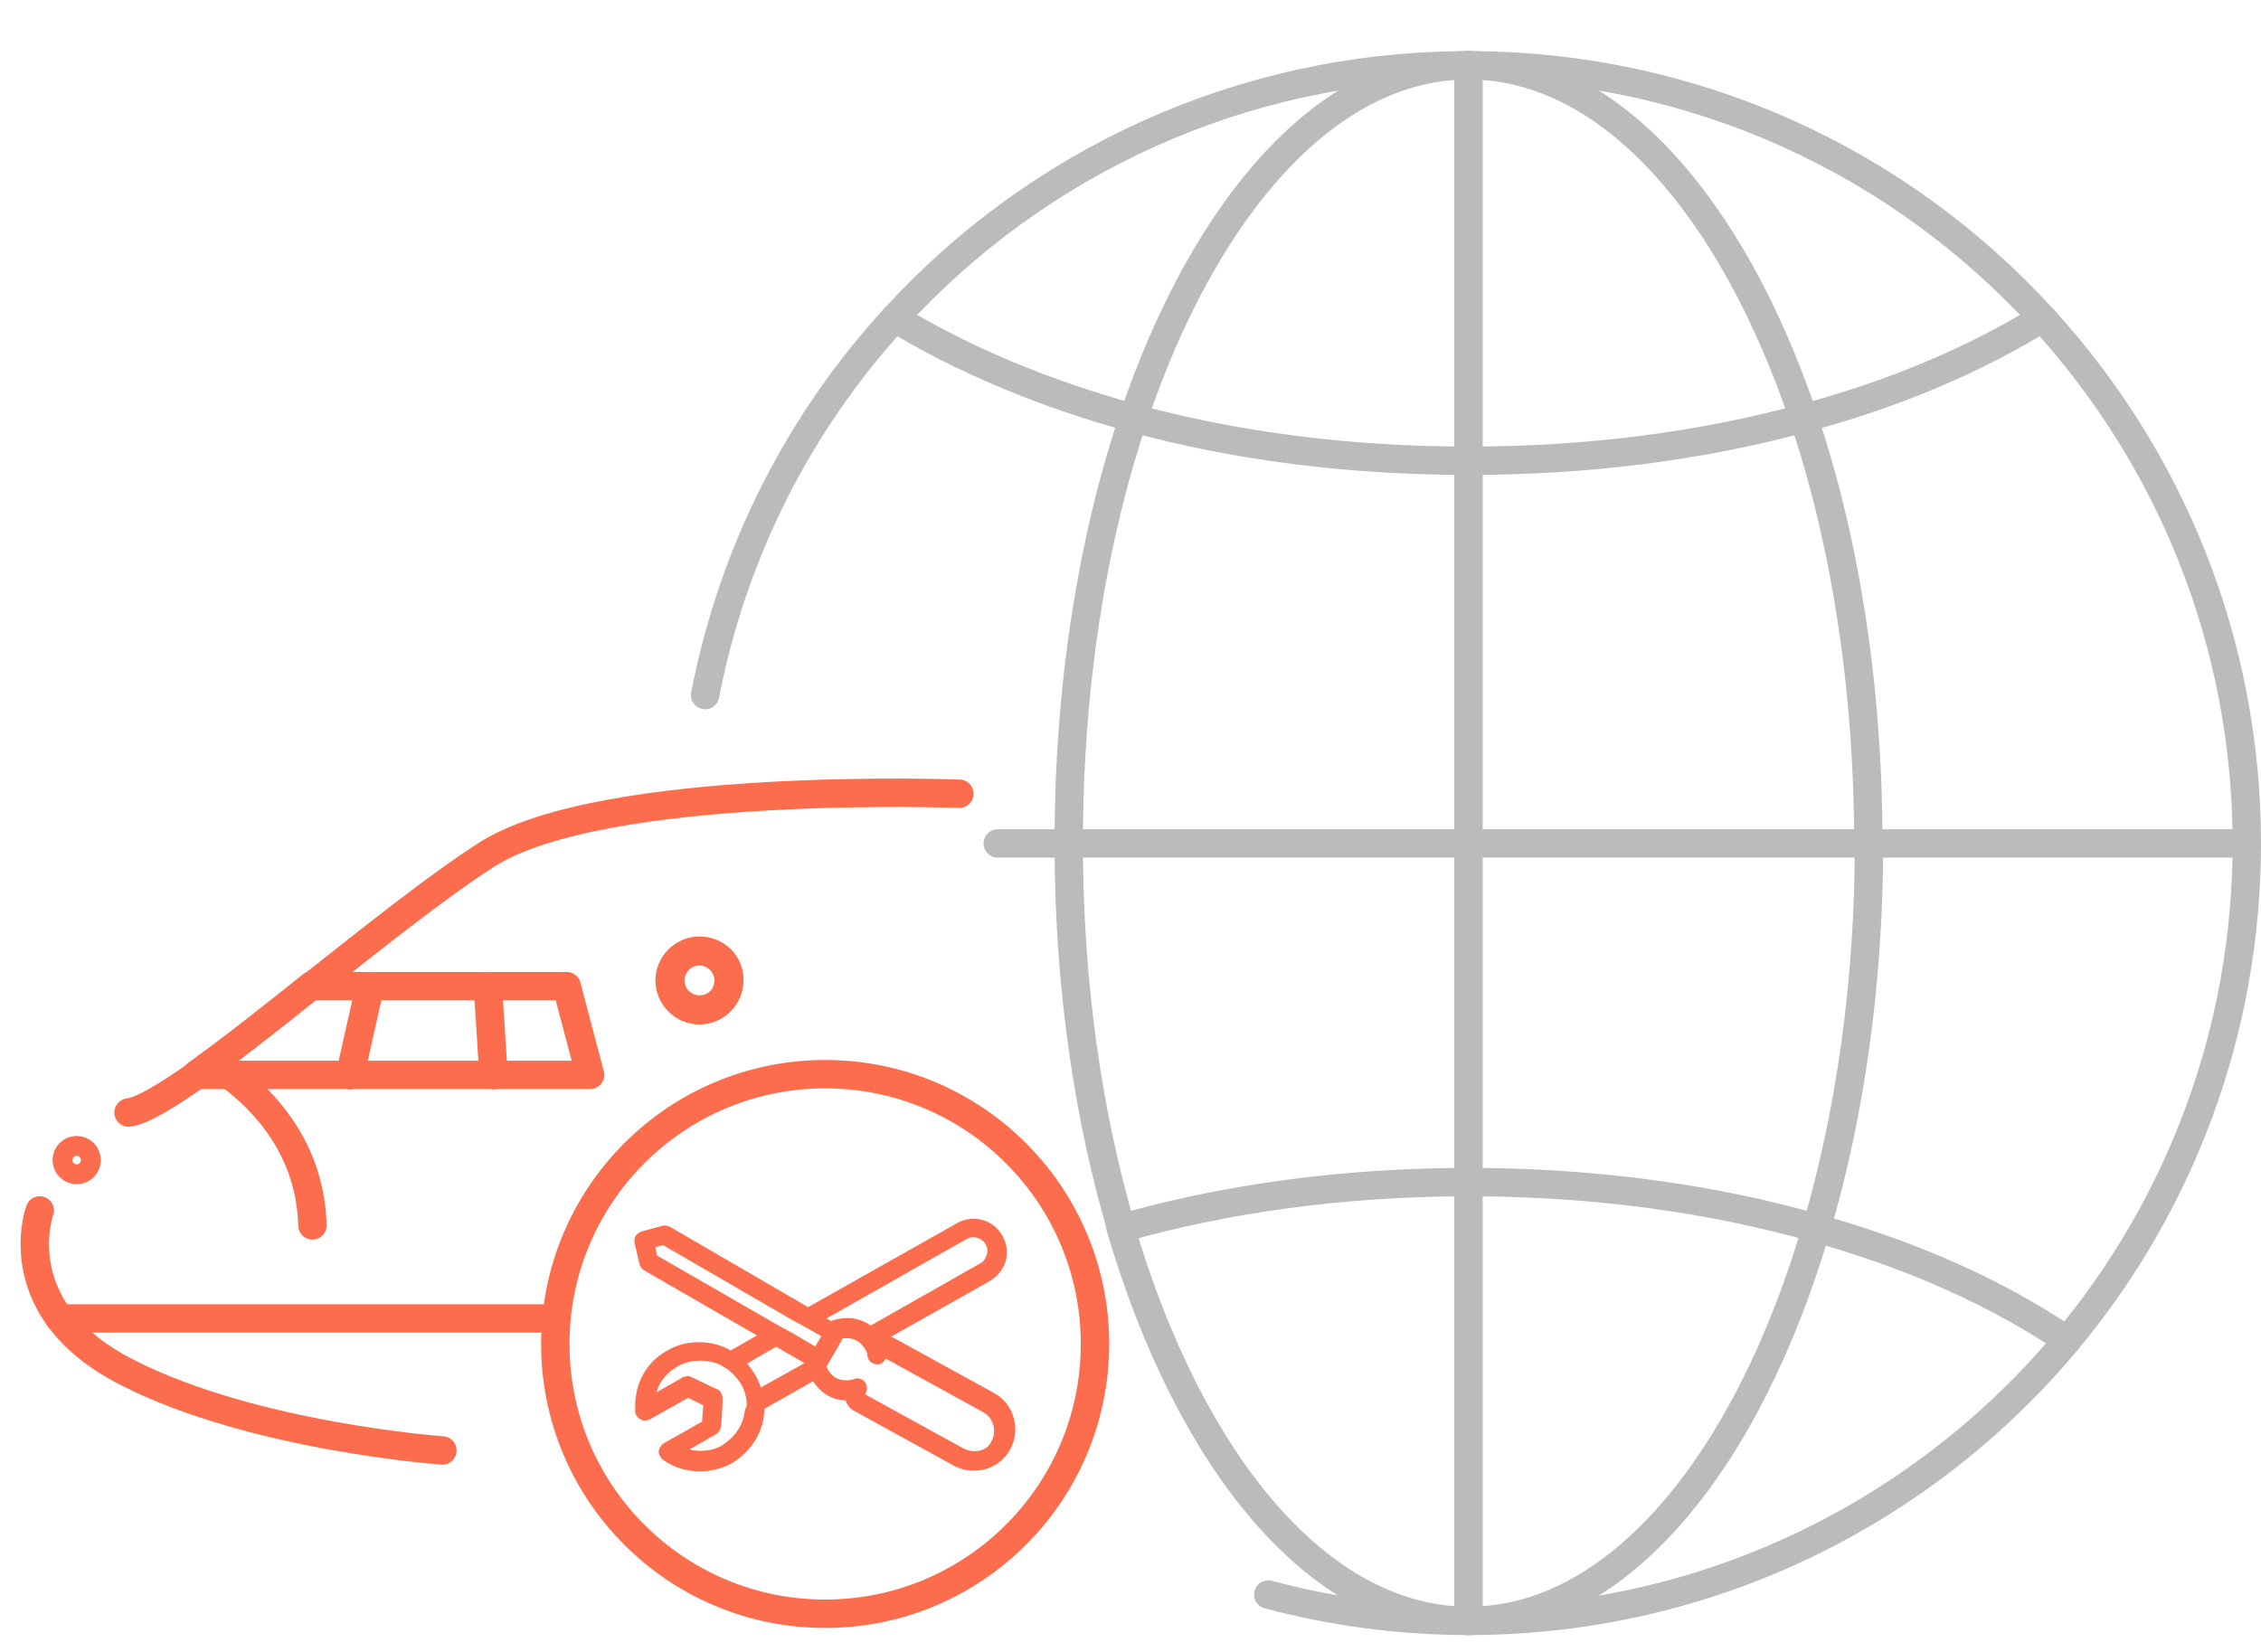 <?xml version="1.0" encoding="utf-8"?>
<!-- Generator: Adobe Illustrator 21.1.0, SVG Export Plug-In . SVG Version: 6.00 Build 0)  -->
<svg version="1.1" id="Layer_1" xmlns="http://www.w3.org/2000/svg" xmlns:xlink="http://www.w3.org/1999/xlink" x="0px" y="0px"
	 viewBox="0 0 318.4 232.7" style="enable-background:new 0 0 318.4 232.7;" xml:space="preserve">
<style type="text/css">
	.st0{fill:#FB6D4C;}
	.st1{fill:none;stroke:#FB6D4C;stroke-width:4;stroke-miterlimit:10;}
	.st2{fill:#FB6D4C;stroke:#FB6D4C;stroke-width:0.5;stroke-miterlimit:10;}
	.st3{fill:none;stroke:#BBBBBB;stroke-width:4;stroke-linecap:round;stroke-linejoin:round;stroke-miterlimit:10;}
	.st4{fill:none;stroke:#FB6D4C;stroke-width:4;stroke-linecap:round;stroke-linejoin:round;stroke-miterlimit:10;}
</style>
<path class="st0" d="M98.5,131.9c-3.4,0-6.2,2.8-6.2,6.2c0,3.4,2.8,6.2,6.2,6.2s6.2-2.8,6.2-6.2C104.8,134.7,102,131.9,98.5,131.9z
	 M98.5,140.2c-1.1,0-2.1-0.9-2.1-2.1c0-1.1,0.9-2.1,2.1-2.1c1.1,0,2.1,0.9,2.1,2.1C100.6,139.3,99.7,140.2,98.5,140.2z"/>
<circle class="st1" cx="116.2" cy="189.3" r="38"/>
<path class="st2" d="M140,196.5l-14-7.7c-0.5-0.3-1-0.4-1.6-0.2l14.9-8.4c1-0.6,1.8-1.6,2.1-2.7c0.3-1.2,0.1-2.4-0.5-3.4
	c-1.2-2.1-3.9-2.8-6-1.6l-21.1,11.9L94.2,173c-0.3-0.1-0.6-0.2-0.9-0.1l-2.9,0.8c-0.6,0.2-0.9,0.7-0.8,1.3l0.7,3
	c0.1,0.3,0.3,0.6,0.5,0.7l16.3,9.4l-4.2,2.4c-1.3-0.8-2.9-1.2-4.5-1.2h0c-1.6,0-3.1,0.4-4.4,1.2c-2.7,1.5-4.3,4.3-4.3,7.5
	c0,0.3,0,0.5,0,0.8c0,0.4,0.3,0.7,0.6,0.9c0.3,0.2,0.7,0.2,1.1,0l5.5-3.1l2.4,1.2l-0.2,2.6l-5.5,3.1c-0.3,0.2-0.5,0.5-0.6,0.9
	c0,0.4,0.2,0.7,0.5,1c1.5,1.1,3.3,1.6,5.1,1.6c1.5,0,3-0.4,4.3-1.1c2.7-1.6,4.5-4.4,4.5-7.6l7.2-4.1c0.5,0.9,1.2,1.6,2,2.1
	c0.8,0.5,1.8,0.7,2.7,0.7c0,0,0,0,0,0c0.1,0.6,0.5,1.2,1.1,1.5l14,7.7c0.9,0.5,1.8,0.7,2.8,0.7c1.9,0,3.8-1,4.8-2.8
	C143.5,201.4,142.6,198,140,196.5z M135.5,204.2l-14-7.7l0.2-0.4c0.2-0.4,0.2-0.9-0.1-1.3c-0.2-0.3-0.5-0.4-0.9-0.4
	c-0.1,0-0.2,0-0.4,0.1c-0.9,0.3-1.9,0.2-2.7-0.2c-0.5-0.3-0.9-0.7-1.2-1.2c-0.1-0.2-0.2-0.4-0.3-0.6l0.1-0.2l0.3-0.5l1.1-1.9
	l0.8-1.4l0.1-0.2c0.6-0.1,1.2-0.1,1.8,0.1c0.2,0.1,0.4,0.2,0.6,0.3c0.2,0.1,0.4,0.2,0.5,0.4c0.3,0.3,0.5,0.5,0.7,0.9
	c0.2,0.3,0.3,0.6,0.3,1c0.1,0.5,0.5,0.8,0.9,0.9c0.5,0.1,0.9-0.1,1.1-0.5l0.2-0.4l14,7.7c1.6,0.9,2.1,3,1.2,4.5
	C139.2,204.6,137.1,205.1,135.5,204.2z M105,199.5c-0.4,1.8-1.6,3.3-3.2,4.3c-1,0.6-2.1,0.8-3.2,0.8c-0.7,0-1.4-0.1-2.1-0.4l4.2-2.4
	c0.3-0.2,0.5-0.5,0.6-0.9l0.2-3.2l0-0.7c0-0.5-0.2-0.9-0.6-1.1l-0.7-0.3l-2.9-1.4c-0.3-0.2-0.7-0.1-1,0l-4.2,2.4
	c0.3-1.8,1.4-3.3,3.1-4.3c1-0.6,2.2-0.9,3.4-0.9c0.7,0,1.4,0.1,2.1,0.3c0.4,0.1,0.9,0.3,1.3,0.6c0.4,0.2,0.7,0.4,1,0.7
	c0.6,0.5,1.1,1.1,1.5,1.7c0.4,0.7,0.7,1.4,0.8,2.1c0.1,0.4,0.1,0.8,0.1,1.2c0,0,0,0,0,0.1C105.1,198.6,105.1,199.1,105,199.5z
	 M92,175.5l1.4-0.4l18.1,10.5l1.1,0.6l1.1,0.6l2.3,1.3l-1.1,1.9l-3.4-2l-1.1-0.6l-1.1-0.6l-17-9.8L92,175.5z M136,174.3
	c1-0.6,2.4-0.2,3,0.8c0.3,0.5,0.4,1.1,0.2,1.7c-0.2,0.6-0.5,1.1-1.1,1.4l-15.5,8.8c-0.2-0.1-0.4-0.3-0.6-0.4c-1.4-0.8-3-0.9-4.6-0.4
	c-0.1,0-0.2,0.1-0.3,0.2l-1.2-0.7L136,174.3z M113.8,192l-6.8,3.8c-0.2-0.7-0.5-1.4-0.9-2.1c-0.4-0.6-0.8-1.2-1.3-1.7l4.5-2.6
	L113.8,192z"/>
<g>
	<path class="st3" d="M206.8,9.2c32,0,60.8,13.7,80.8,35.6"/>
	<path class="st3" d="M206.8,228.3c33.9,0,64.2-15.4,84.3-39.5"/>
	<path class="st3" d="M206.8,228.3c-9.7,0-19.2-1.3-28.2-3.7"/>
	<path class="st3" d="M126,44.8c-13.4,14.6-22.8,32.9-26.7,53.1"/>
	<path class="st3" d="M291.1,188.8c15.8-19,25.3-43.4,25.3-70"/>
	<path class="st3" d="M316.4,118.8c0-28.5-10.9-54.4-28.7-73.9"/>
	<path class="st3" d="M206.8,9.2c-32,0-60.8,13.7-80.8,35.6"/>
	<path class="st3" d="M254,58.9c-14.3,3.9-30.3,6-47.2,6"/>
	<path class="st3" d="M159.6,58.9c14.3,3.9,30.3,6,47.2,6"/>
	<path class="st3" d="M126,44.8c9.5,5.8,20.9,10.6,33.6,14.1"/>
	<path class="st3" d="M254,58.9c12.8-3.4,24.2-8.3,33.6-14.1"/>
	<path class="st3" d="M291.1,188.8c-9.7-6.6-21.7-12-35.3-15.8"/>
	<path class="st3" d="M255.8,173c-14.7-4.2-31.4-6.5-49-6.5"/>
	<path class="st3" d="M157.9,173c14.7-4.2,31.4-6.5,49-6.5"/>
	<path class="st3" d="M159.6,58.9c-5.8,17.2-9.1,37.8-9.1,59.8"/>
	<path class="st3" d="M157.9,173c-4.7-16-7.4-34.5-7.4-54.2"/>
	<path class="st3" d="M206.8,228.3c21,0,39.3-22.3,49-55.4"/>
	<path class="st3" d="M206.8,9.2c-19.8,0-37.1,19.8-47.2,49.7"/>
	<path class="st3" d="M206.8,9.2c19.8,0,37.1,19.8,47.2,49.7"/>
	<path class="st3" d="M255.8,173c4.7-16,7.4-34.5,7.4-54.2"/>
	<path class="st3" d="M254,58.9c5.8,17.2,9.1,37.8,9.1,59.8"/>
	<path class="st3" d="M206.8,228.3c-21,0-39.3-22.3-49-55.4"/>
	<line class="st3" x1="140.5" y1="118.8" x2="150.5" y2="118.8"/>
	<line class="st3" x1="206.8" y1="118.8" x2="150.5" y2="118.8"/>
	<line class="st3" x1="263.1" y1="118.8" x2="206.8" y2="118.8"/>
	<line class="st3" x1="316.4" y1="118.8" x2="263.1" y2="118.8"/>
	<line class="st3" x1="206.8" y1="9.2" x2="206.8" y2="65"/>
	<line class="st3" x1="206.8" y1="65" x2="206.8" y2="118.8"/>
	<line class="st3" x1="206.8" y1="228.3" x2="206.8" y2="166.4"/>
	<line class="st3" x1="206.8" y1="166.4" x2="206.8" y2="118.8"/>
</g>
<g>
	<path class="st4" d="M29.9,149.7c-0.8,0.6-1.5,1.1-2.2,1.6"/>
	<path class="st4" d="M18.1,156.7c1.8-0.2,5.2-2.2,9.6-5.3"/>
	<path class="st4" d="M29.9,149.7c4.2-3.1,9-6.9,14-10.9"/>
	<path class="st4" d="M43.9,138.9c8.6-6.8,17.6-14,24.6-18.5c16.4-10.5,66.6-8.6,66.6-8.6"/>
	<path class="st4" d="M62.3,204.3c0,0-26.5-1.9-44.2-10.9c-4.6-2.3-7.7-5-9.7-7.7"/>
	<path class="st4" d="M5.6,170.5c0,0-2.8,7.6,2.8,15.2"/>
	<line class="st4" x1="76.3" y1="185.7" x2="8.4" y2="185.7"/>
	<path class="st4" d="M32.3,151.4c-0.8-0.6-1.6-1.1-2.4-1.6"/>
	<path class="st4" d="M44,172.6c-0.3-10.5-6.4-17.3-11.8-21.3"/>
	<circle class="st4" cx="10.8" cy="163.4" r="1.4"/>
	<line class="st4" x1="69.5" y1="151.4" x2="49.3" y2="151.4"/>
	<line class="st4" x1="27.7" y1="151.4" x2="32.3" y2="151.4"/>
	<line class="st4" x1="52.1" y1="138.9" x2="68.7" y2="138.9"/>
	<polyline class="st4" points="69.5,151.4 83.1,151.4 79.8,138.9 68.7,138.9 	"/>
	<line class="st4" x1="52.1" y1="138.9" x2="43.9" y2="138.9"/>
	<line class="st4" x1="49.3" y1="151.4" x2="32.3" y2="151.4"/>
	<line class="st4" x1="52.1" y1="138.9" x2="49.3" y2="151.4"/>
	<line class="st4" x1="69.5" y1="151.4" x2="68.7" y2="138.9"/>
</g>
</svg>
